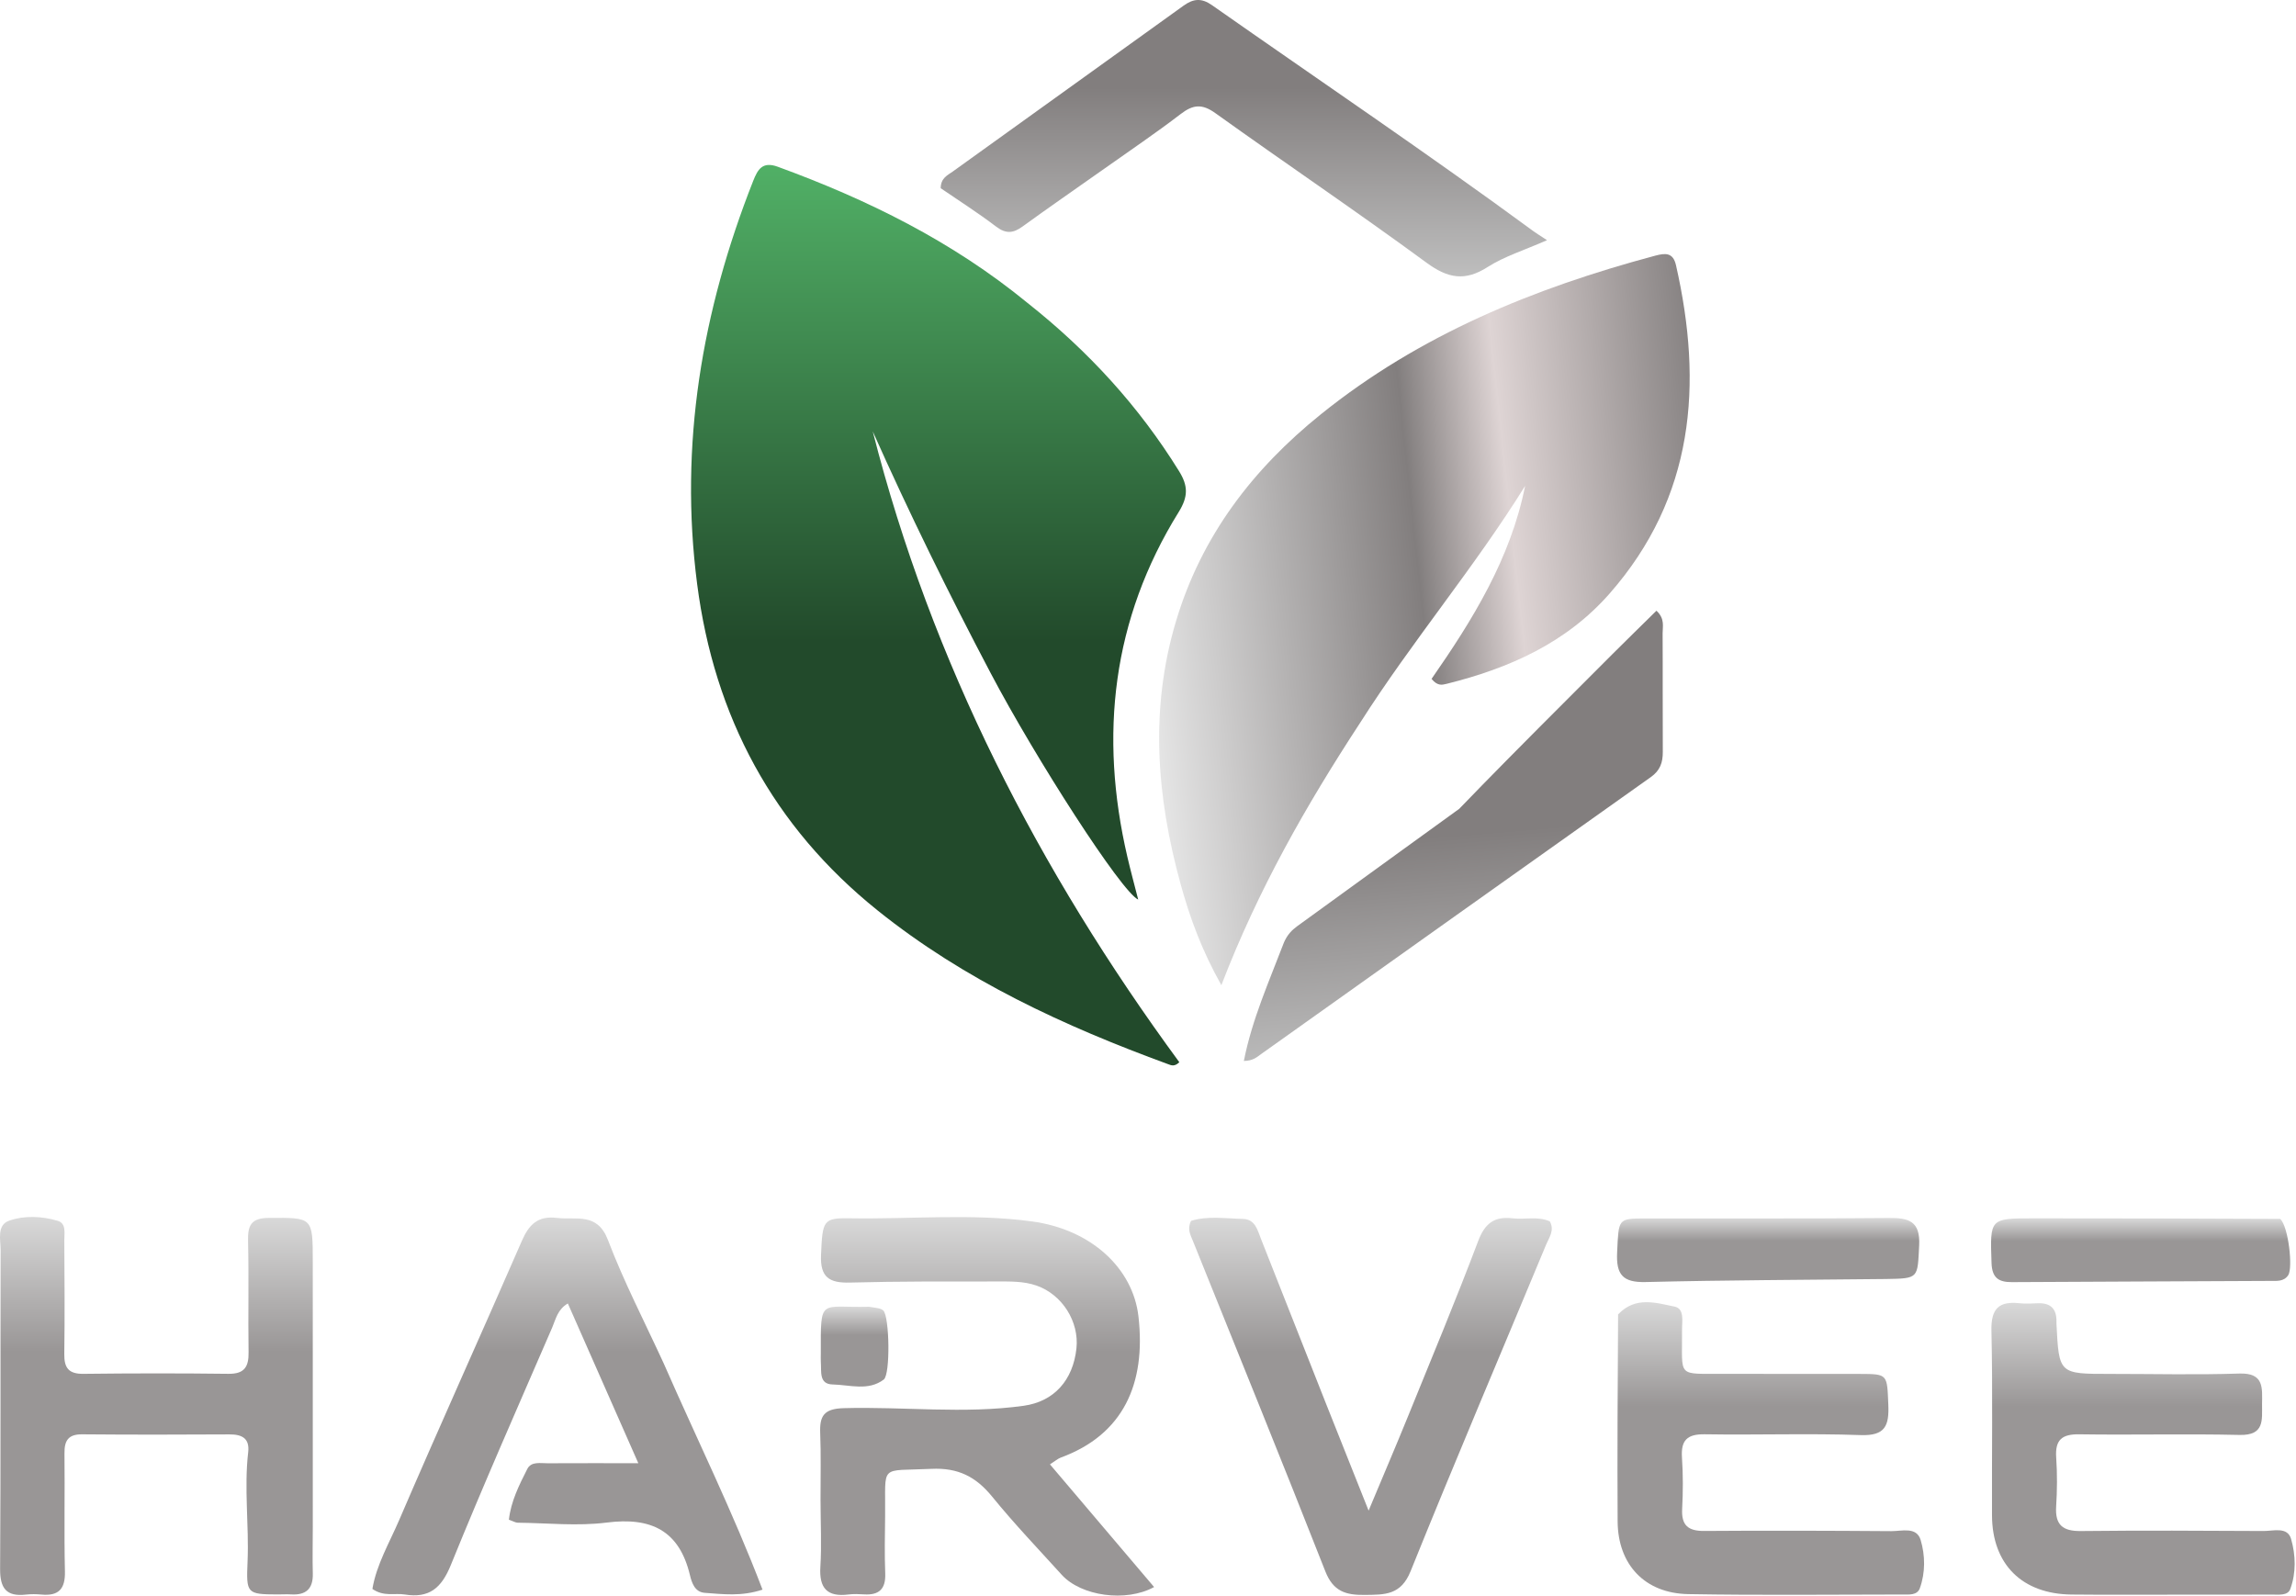 <svg width="515" height="358" viewBox="0 0 515 358" fill="none" xmlns="http://www.w3.org/2000/svg">
<path d="M230.464 67.947C244.122 78.749 255.473 91.165 264.475 105.709C266.489 108.964 266.556 111.364 264.389 114.856C249.448 138.929 246.53 164.915 252.867 192.192C253.591 195.309 254.435 198.398 255.3 201.802C251.517 200.056 232.3 170.162 222.231 151.045C212.844 133.224 203.966 115.163 195.76 96.776C208.966 148.63 233.001 195.336 264.526 238.286C263.433 239.349 262.701 238.977 262.035 238.733C238.728 230.202 216.343 219.881 196.865 204.251C173.357 185.387 160.222 160.715 156.376 131.047C152.321 99.771 157.44 69.743 168.94 40.59C169.975 37.967 171.041 36.155 174.456 37.404C194.569 44.758 213.571 54.097 230.464 67.947Z" fill="url(#paint0_linear_10_18)"/>
<path d="M305.071 162.16C292.964 180.67 282.2 199.55 273.954 221C269.505 213.077 266.86 205.762 264.805 198.289C259.435 178.763 257.851 159.171 263.782 139.344C269.512 120.193 281.001 105.235 296.276 92.934C318.424 75.1 344.083 64.621 371.252 57.36C373.544 56.748 375.273 56.609 375.929 59.492C382.023 86.297 380.017 111.506 361.038 133.149C351.321 144.23 338.465 149.938 324.462 153.407C323.461 153.655 322.436 153.927 321.106 152.292C330.247 139.144 338.833 125.345 342.084 109.004C330.728 127.313 316.778 143.756 305.071 162.16Z" fill="url(#paint1_linear_10_18)"/>
<path d="M247.312 38.117C241.142 42.469 235.192 46.583 229.339 50.83C227.254 52.343 225.616 52.493 223.43 50.83C219.355 47.731 215.017 44.975 211 42.221C211.021 39.907 212.573 39.297 213.697 38.487C230.942 26.063 248.232 13.7 265.474 1.273C267.67 -0.31 269.497 -0.494 271.85 1.157C295.895 18.023 320.25 34.45 343.923 51.842C344.629 52.36 345.384 52.812 347 53.88C341.811 56.169 337.42 57.511 333.698 59.893C328.586 63.165 324.776 62.462 319.953 58.919C304.373 47.475 288.335 36.652 272.62 25.387C269.646 23.256 267.634 23.427 264.853 25.563C259.239 29.876 253.347 33.83 247.312 38.117Z" fill="url(#paint2_linear_10_18)"/>
<path d="M184.048 336.492C184.038 331.163 184.172 326.328 183.975 321.507C183.819 317.662 184.778 316.015 189.221 315.891C202.687 315.514 216.185 317.23 229.614 315.356C236.405 314.409 240.68 309.648 241.449 302.496C242.096 296.483 238.256 290.393 232.484 288.387C229.604 287.385 226.567 287.471 223.584 287.471C212.595 287.471 201.601 287.423 190.617 287.716C185.997 287.839 183.949 286.524 184.16 281.539C184.488 273.809 184.605 273.191 190.602 273.295C204.239 273.531 217.944 272.16 231.5 274.002C244.783 275.806 254.133 284.536 255.36 295.318C257.086 310.485 251.911 321.828 237.982 326.956C237.259 327.222 236.643 327.78 235.509 328.499C243.418 337.817 251.112 346.881 258.867 356.017C252.544 359.49 242.484 358.043 238.162 353.283C232.902 347.489 227.489 341.815 222.556 335.753C218.904 331.265 214.903 329.217 208.9 329.506C197.044 330.076 198.679 328.243 198.536 339.988C198.484 344.316 198.392 348.652 198.56 352.974C198.695 356.453 197.179 357.87 193.821 357.664C192.66 357.593 191.475 357.543 190.327 357.688C185.548 358.293 183.705 356.287 184.012 351.475C184.318 346.666 184.059 341.821 184.048 336.492Z" fill="url(#paint3_linear_10_18)"/>
<path d="M70.159 342.481C70.153 346.311 70.072 349.646 70.163 352.976C70.255 356.398 68.649 357.87 65.305 357.671C64.309 357.611 63.305 357.679 62.306 357.677C55.268 357.661 55.232 357.443 55.531 350.243C55.87 342.098 54.725 333.937 55.669 325.783C56.031 322.658 54.289 321.759 51.44 321.776C40.442 321.841 29.442 321.857 18.444 321.76C15.326 321.733 14.43 323.136 14.463 326.027C14.566 334.859 14.36 343.696 14.563 352.524C14.654 356.471 13.142 358.062 9.297 357.705C8.14 357.598 6.953 357.582 5.801 357.713C1.426 358.21 -0.004 356.292 0.024 351.961C0.176 328.131 0.076 304.299 0.14 280.467C0.146 278.093 -0.793 274.805 2.113 273.808C5.543 272.632 9.397 272.819 12.935 273.859C14.9 274.436 14.415 276.626 14.424 278.23C14.471 286.729 14.542 295.23 14.42 303.727C14.374 306.885 15.419 308.231 18.732 308.191C29.562 308.06 40.397 308.052 51.228 308.186C54.824 308.231 55.808 306.622 55.757 303.332C55.626 295.001 55.84 286.664 55.64 278.336C55.556 274.834 56.37 273.237 60.288 273.212C70.141 273.151 70.15 272.977 70.154 282.988C70.162 302.653 70.157 322.318 70.159 342.481Z" fill="url(#paint4_linear_10_18)"/>
<path d="M148.87 305.844C156.324 322.872 164.416 339.223 171.033 356.6C166.265 358.176 162.139 357.609 158.072 357.317C155.853 357.158 155.168 355.064 154.761 353.363C152.348 343.266 145.967 340.296 136.063 341.557C129.514 342.39 122.764 341.654 116.105 341.585C115.638 341.58 115.175 341.275 114.15 340.909C114.599 336.82 116.442 333.145 118.272 329.535C119.154 327.795 121.2 328.26 122.826 328.252C129.255 328.218 135.685 328.238 143.177 328.238C137.666 315.743 132.6 304.257 127.372 292.403C125.048 293.735 124.65 295.978 123.856 297.812C116.189 315.528 108.381 333.189 101.125 351.074C99.012 356.283 96.246 358.582 90.764 357.689C88.527 357.325 86.103 358.241 83.531 356.443C84.443 350.978 87.358 346.062 89.538 340.99C98.543 320.042 107.954 299.269 117.055 278.362C118.65 274.697 120.629 272.693 124.893 273.21C129.257 273.739 133.97 271.87 136.381 278.206C139.924 287.52 144.541 296.425 148.87 305.844Z" fill="url(#paint5_linear_10_18)"/>
<path d="M288.006 211.392C288.753 209.694 289.751 208.652 290.98 207.764C306.79 196.33 322.547 184.822 338.41 173.461C344.717 168.944 363.912 151.362 370.291 156.111C374.548 159.28 364.804 175.841 366.782 170.691C368.106 167.242 368.608 163.538 368.24 159.793C367.897 156.295 318.019 202.105 315.495 200.571C311.097 197.898 311.03 197.342 361.614 146.796C364.905 143.516 368.229 140.27 371.548 137C373.491 138.819 372.919 140.543 372.929 142.071C372.985 150.937 372.916 159.803 372.97 168.669C372.984 171.046 372.383 172.836 370.291 174.319C341.124 194.991 312.008 215.734 282.876 236.456C281.942 237.121 281.083 237.98 279 238C280.856 228.631 284.626 220.245 288.006 211.392Z" fill="url(#paint6_linear_10_18)"/>
<path d="M297.272 314.484C300.406 322.35 303.395 329.86 306.983 338.876C310.338 330.86 313.124 324.36 315.786 317.81C321.112 304.711 326.552 291.652 331.549 278.427C333.062 274.422 335.176 272.818 339.268 273.302C342.04 273.629 344.92 272.788 347.623 273.982C348.745 275.975 347.471 277.589 346.809 279.184C336.661 303.609 326.292 327.943 316.4 352.47C314.216 357.884 310.587 357.732 306.121 357.786C301.887 357.837 299.055 357.024 297.28 352.506C287.551 327.735 277.512 303.087 267.58 278.396C267.028 277.022 266.23 275.675 267.165 273.87C270.893 272.705 274.88 273.351 278.811 273.441C281.555 273.505 282.062 275.951 282.845 277.927C287.623 289.987 292.37 302.059 297.272 314.484Z" fill="url(#paint7_linear_10_18)"/>
<path d="M362.944 294.857C366.857 290.734 371.417 292.265 375.606 293.106C377.898 293.567 377.263 296.437 377.283 298.363C377.4 309.289 375.82 308.126 387.178 308.185C397.171 308.237 407.165 308.183 417.159 308.208C423.491 308.224 423.271 308.26 423.556 315.158C423.748 319.803 422.874 322.128 417.374 321.932C405.73 321.516 394.059 321.942 382.403 321.75C378.441 321.685 377.01 323.083 377.271 326.977C377.527 330.792 377.518 334.644 377.314 338.464C377.117 342.166 378.639 343.463 382.271 343.436C396.261 343.334 410.253 343.38 424.243 343.479C426.592 343.495 429.905 342.416 430.815 345.488C431.839 348.942 431.894 352.77 430.624 356.289C430.03 357.935 428.122 357.694 426.647 357.695C410.658 357.706 394.665 357.887 378.68 357.604C368.937 357.432 362.896 350.993 362.839 341.285C362.75 325.963 362.853 310.639 362.944 294.857Z" fill="url(#paint8_linear_10_18)"/>
<path d="M491.137 357.725C481.976 357.724 473.314 357.793 464.654 357.701C453.554 357.584 446.856 350.913 446.812 339.949C446.756 326.125 446.997 312.295 446.685 298.478C446.573 293.494 448.415 291.84 453.048 292.355C454.364 292.501 455.712 292.413 457.042 292.356C459.993 292.229 461.363 293.643 461.265 296.557C461.259 296.723 461.268 296.89 461.277 297.057C461.839 308.213 461.839 308.209 473.307 308.205C482.968 308.202 492.636 308.444 502.286 308.125C507.896 307.939 507.411 311.384 507.386 314.978C507.361 318.509 508.005 322.028 502.356 321.897C490.37 321.619 478.372 321.936 466.382 321.756C462.468 321.697 460.943 323.027 461.211 326.961C461.459 330.608 461.432 334.297 461.201 337.947C460.938 342.099 462.688 343.502 466.75 343.457C480.406 343.306 494.065 343.375 507.723 343.449C509.924 343.461 513.084 342.424 513.895 345.227C514.942 348.846 515.062 352.843 513.704 356.494C513.147 357.991 511.108 357.704 509.626 357.711C503.63 357.739 497.633 357.724 491.137 357.725Z" fill="url(#paint9_linear_10_18)"/>
<path d="M511.475 273.434C513.321 275.25 514.339 284.436 513.254 286.062C512.26 287.553 510.634 287.336 509.183 287.344C489.884 287.449 470.585 287.5 451.287 287.617C448.267 287.635 446.817 286.649 446.706 283.304C446.376 273.338 446.251 273.309 456.128 273.307C474.434 273.304 492.74 273.344 511.475 273.434Z" fill="url(#paint10_linear_10_18)"/>
<path d="M423.061 286.918C404.758 287.115 386.942 287.163 369.135 287.598C364.007 287.723 362.484 285.963 362.727 280.969C363.095 273.403 362.801 273.34 369.075 273.329C387.236 273.296 405.398 273.409 423.558 273.224C428.135 273.178 430.756 273.891 430.474 279.409C430.096 286.78 430.424 286.797 423.061 286.918Z" fill="url(#paint11_linear_10_18)"/>
<path d="M194.933 293.138C196.329 293.404 197.512 293.399 198.13 293.987C199.508 295.298 199.753 308.316 198.229 309.471C194.758 312.104 190.588 310.656 186.746 310.573C183.653 310.505 184.279 307.632 184.12 305.571C184.07 304.911 184.114 304.244 184.112 303.58C184.089 290.863 183.834 293.436 194.933 293.138Z" fill="url(#paint12_linear_10_18)"/>
<defs>
<linearGradient id="paint0_linear_10_18" x1="210.5" y1="37" x2="210.5" y2="239" gradientUnits="userSpaceOnUse">
<stop stop-color="#51B066"/>
<stop offset="0.529" stop-color="#224A2B"/>
</linearGradient>
<linearGradient id="paint1_linear_10_18" x1="423.776" y1="142.45" x2="258.679" y2="160.282" gradientUnits="userSpaceOnUse">
<stop offset="0.209" stop-color="#B4B4B4"/>
<stop offset="0.209" stop-color="#827E7E"/>
<stop offset="0.492" stop-color="#DED4D4"/>
<stop offset="0.623" stop-color="#827E7E"/>
<stop offset="1" stop-color="#E5E5E5"/>
</linearGradient>
<linearGradient id="paint2_linear_10_18" x1="279" y1="0" x2="279" y2="62" gradientUnits="userSpaceOnUse">
<stop offset="0.317" stop-color="#827E7E"/>
<stop offset="1" stop-color="#BEBEBE"/>
</linearGradient>
<linearGradient id="paint3_linear_10_18" x1="221.413" y1="273.024" x2="221.413" y2="357.933" gradientUnits="userSpaceOnUse">
<stop stop-color="#D9D9D9"/>
<stop offset="0.356" stop-color="#999696"/>
</linearGradient>
<linearGradient id="paint4_linear_10_18" x1="35.083" y1="273" x2="35.083" y2="357.789" gradientUnits="userSpaceOnUse">
<stop stop-color="#D9D9D9"/>
<stop offset="0.356" stop-color="#999696"/>
</linearGradient>
<linearGradient id="paint5_linear_10_18" x1="127.282" y1="273.129" x2="127.282" y2="357.877" gradientUnits="userSpaceOnUse">
<stop stop-color="#D9D9D9"/>
<stop offset="0.356" stop-color="#999696"/>
</linearGradient>
<linearGradient id="paint6_linear_10_18" x1="318.137" y1="143.683" x2="325.988" y2="238.001" gradientUnits="userSpaceOnUse">
<stop offset="0.466" stop-color="#827E7E"/>
<stop offset="1" stop-color="#BEBEBE"/>
</linearGradient>
<linearGradient id="paint7_linear_10_18" x1="307.401" y1="273.181" x2="307.401" y2="357.788" gradientUnits="userSpaceOnUse">
<stop stop-color="#D9D9D9"/>
<stop offset="0.356" stop-color="#999696"/>
</linearGradient>
<linearGradient id="paint8_linear_10_18" x1="397.193" y1="292.119" x2="397.193" y2="357.762" gradientUnits="userSpaceOnUse">
<stop stop-color="#D9D9D9"/>
<stop offset="0.356" stop-color="#999696"/>
</linearGradient>
<linearGradient id="paint9_linear_10_18" x1="480.691" y1="292.265" x2="480.691" y2="357.749" gradientUnits="userSpaceOnUse">
<stop stop-color="#D9D9D9"/>
<stop offset="0.356" stop-color="#999696"/>
</linearGradient>
<linearGradient id="paint10_linear_10_18" x1="480.151" y1="273.307" x2="480.151" y2="287.617" gradientUnits="userSpaceOnUse">
<stop stop-color="#D9D9D9"/>
<stop offset="0.356" stop-color="#999696"/>
</linearGradient>
<linearGradient id="paint11_linear_10_18" x1="396.598" y1="273.222" x2="396.598" y2="287.604" gradientUnits="userSpaceOnUse">
<stop stop-color="#D9D9D9"/>
<stop offset="0.356" stop-color="#999696"/>
</linearGradient>
<linearGradient id="paint12_linear_10_18" x1="191.684" y1="293.107" x2="191.684" y2="311.045" gradientUnits="userSpaceOnUse">
<stop stop-color="#D9D9D9"/>
<stop offset="0.356" stop-color="#999696"/>
</linearGradient>
</defs>
</svg>
